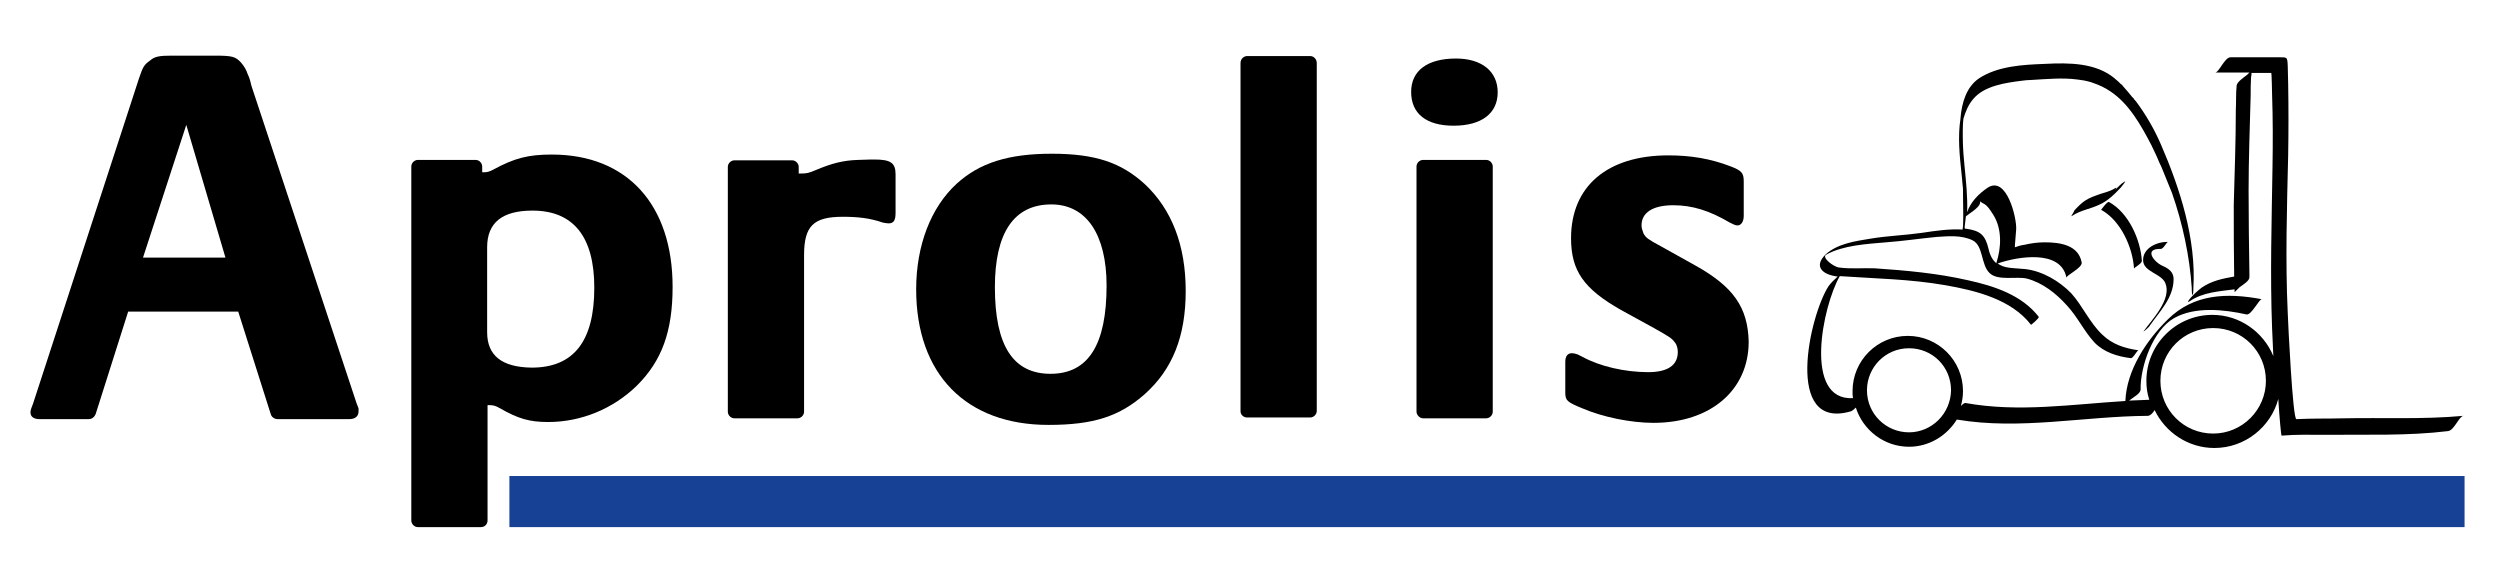 <?xml version="1.0" encoding="utf-8"?>
<!-- Generator: Adobe Illustrator 26.5.0, SVG Export Plug-In . SVG Version: 6.00 Build 0)  -->
<svg version="1.1" id="Calque_1" xmlns="http://www.w3.org/2000/svg" xmlns:xlink="http://www.w3.org/1999/xlink" x="0px" y="0px"
	 viewBox="0 0 606.6 141.7" style="enable-background:new 0 0 606.6 141.7;" xml:space="preserve">
<style type="text/css">
	.st0{fill-rule:evenodd;clip-rule:evenodd;}
	.st1{fill:#164194;}
</style>
<path class="st0" d="M117,41.9v-1.5c0-0.8-0.7-1.6-1.6-1.6h-14c-0.8,0-1.6,0.7-1.6,1.6v85.9c0,0.8,0.7,1.6,1.6,1.6h15.3
	c0.9,0,1.6-0.7,1.6-1.6V98.3h0.2c1.2,0,1.6,0.1,2.7,0.7c4.5,2.6,7.3,3.4,11.8,3.4c8,0,15.8-3.2,21.6-8.9c6-6,8.6-13.1,8.6-23.9
	c0-19.9-11-32.1-29.3-32.1c-5.6,0-9,0.8-14.3,3.7c-1,0.5-1.4,0.6-2.3,0.6H117V41.9z M118.2,80.6V60c0-6,3.7-8.9,11-8.9
	c9.9,0,15,6.3,15,18.7c0,13-5,19.4-15.2,19.4C121.8,89.1,118.2,86.3,118.2,80.6z"/>
<path class="st0" d="M222.3,70.2c0,20.6,12.1,32.9,32.1,32.9c11,0,17.3-2.1,23.4-7.5c6.7-6,9.9-14,9.9-25c0-11.1-3.4-19.8-9.9-25.9
	c-5.8-5.3-12.1-7.4-22.6-7.4c-10.5,0-17.5,2.2-23.1,7.3C225.9,50.3,222.3,59.5,222.3,70.2z M241.4,69.7c0-13.2,4.6-20.1,13.7-20.1
	c8.5,0,13.4,7.3,13.4,19.7c0,14.3-4.4,21.4-13.6,21.4C245.9,90.7,241.4,84,241.4,69.7z"/>
<path class="st0" d="M345.3,101.5h15.3c0.8,0,1.6-0.7,1.6-1.6V40.4c0-0.8-0.7-1.6-1.6-1.6h-15.3c-0.8,0-1.6,0.7-1.6,1.6v59.5
	C343.7,100.6,344.4,101.5,345.3,101.5z M342.4,22.3c0,5.3,3.7,8.2,10.3,8.2c6.8,0,10.7-3,10.7-8.1s-3.9-8.2-10.1-8.2
	C346.4,14.2,342.4,17.1,342.4,22.3z"/>
<path class="st0" d="M411.5,64.5l-8.6-4.8c-3-1.6-3.5-2-4.1-3c-0.2-0.6-0.5-1.3-0.5-2c0-3.1,2.7-4.9,7.7-4.9c4.6,0,8.8,1.3,13.7,4.2
	c1,0.5,1.4,0.7,1.9,0.7c0.9,0,1.5-1,1.5-2.3V44c0-2-0.5-2.6-3.1-3.6c-4.9-1.9-9.7-2.7-15.2-2.7c-14.8,0-23.6,7.5-23.6,20.1
	c0,7.9,3.1,12.3,12.1,17.4l8.2,4.5c3.5,2,4.1,2.3,4.9,3.4c0.5,0.6,0.7,1.5,0.7,2.3c0,3.2-2.4,4.9-7.2,4.9c-5.6,0-11.7-1.4-15.9-3.7
	l-1.2-0.6c-0.5-0.2-1-0.3-1.4-0.3c-1,0-1.6,0.7-1.6,2.1v7.5c0,1.9,0.5,2.3,4.2,3.8c4.9,2.1,11.7,3.5,17.2,3.5
	c13.8,0,23.1-7.9,23.1-19.7C424.1,74.6,420.6,69.6,411.5,64.5z"/>
<g>
	<path class="st0" d="M193.8,42.5v-2c0-0.8-0.7-1.6-1.6-1.6h-14c-0.8,0-1.6,0.7-1.6,1.6v59.4c0,0.8,0.7,1.6,1.6,1.6h15.3
		c0.8,0,1.6-0.7,1.6-1.6v-38c0-7.1,2.3-9.3,9.4-9.3c3.6,0,6.5,0.3,9.7,1.4c0.5,0.1,1,0.2,1.4,0.2c1.3,0,1.7-0.8,1.7-2.6v-9.3
		c0-2.8-1.2-3.6-5.2-3.6h-0.7l-3.2,0.1c-3.5,0.1-6.3,0.8-10.1,2.4c-1.9,0.8-2.3,0.9-3.8,0.9h-0.5V42.5z"/>
</g>
<g>
	<path class="st0" d="M302.6,101.3h15.3c0.8,0,1.6-0.7,1.6-1.6V15.3c0-0.9-0.7-1.7-1.6-1.7h-15.3c-0.8,0-1.6,0.7-1.6,1.7v84.5
		C301,100.6,301.7,101.3,302.6,101.3z"/>
</g>
<path class="st0" d="M31.1,75.6h26.7l7.9,24.9c0.2,0.7,0.9,1.2,1.7,1.2h17.3c1.5,0,2.3-0.7,2.3-1.9c0-0.1,0-0.3,0-0.7l-0.5-1.3
	L61,20.8c-0.3-1.4-0.6-2.2-0.9-2.8c-0.3-1-0.9-2-1.6-2.8c-1.4-1.5-2.1-1.7-6.6-1.7H41.7c-3,0-4.2,0.2-5.3,1.2
	c-1.4,1-1.7,1.4-2.7,4.4L8,98c-0.6,1.5-0.6,1.7-0.6,2.1c0,1,0.8,1.6,2.2,1.6h11.9c0.8,0,1.4-0.5,1.7-1.2L31.1,75.6z M54.7,62.5H34.7
	l10.5-32.2L54.7,62.5z"/>
<rect x="123.6" y="115.5" class="st1" width="474.4" height="12.4"/>
<g>
	<g>
		<path d="M502.9,52.3c2-1.3,4.3-1.6,6.4-2.6c2.1-0.9,3.8-2.6,5.3-4.2c0.1-0.1,1.3-1.6,1-1.5c-0.9,0.5-1.7,1.4-2.4,2.1
			c1-1.2-0.6,0-1,0.1c-0.8,0.3-1.6,0.6-2.4,0.8c-1.4,0.5-2.7,0.9-3.9,1.7c-0.9,0.6-1.9,1.6-2.6,2.4
			C503.2,51.6,502.1,52.9,502.9,52.3L502.9,52.3z"/>
	</g>
	<g>
		<path d="M509.8,50.9c4.8,2.6,7.7,9.2,8,14.3c0-0.3,1.9-1.2,1.9-1.9c-0.3-5.1-3.2-11.7-8-14.3C511.2,48.9,509.8,51,509.8,50.9
			L509.8,50.9z"/>
	</g>
	<g>
		<path d="M526.1,58.7c-2.6-0.1-6.1,1.4-6.1,4.4c0,2.9,4.4,3.2,5.4,5.6c1.6,3.9-3.2,8.8-5.3,11.7c-0.1,0.2,1.4-1,1.6-1.5
			c2.4-3.4,5.6-6.6,5.7-11c0.1-1.9-1.3-2.8-2.7-3.4c-2.2-1-4.5-4.2-0.5-4.1C525,60.5,525.7,58.6,526.1,58.7L526.1,58.7z"/>
	</g>
	<g>
		<path d="M476.4,55.4c2-9.9-2.2-17.9-0.3-27.5"/>
		<path d="M568.6,101.5c-3.8,0.1-7.5,0-11.4,0.2c-0.9,0-2-23-2.1-25.7c-0.6-12.8-0.2-25.5,0.1-38.3c0.1-5.8,0.1-11.6,0-17.4
			c0-1.4-0.1-2.8-0.1-4.2c-0.1-2.4-0.1-2.2-2.4-2.2c-3.8,0-7.7,0-11.5,0c-1.4,0-2.8,3.7-3.7,3.7c2.8,0,5.6,0,8.3,0
			c-0.1,0.1-0.3,0.3-0.5,0.5c-1,0.8-2.4,1.7-2.6,2.6c-0.2,2-0.1,4.1-0.2,6l0,0c0,7.7-0.3,15.3-0.5,23l0,0c0,0.1,0,0.1,0,0.2
			c0,5.7,0,11.4,0.1,17.2c-2.8,0.5-5.4,1-7.9,2.7c-0.9,0.7-1.9,1.6-2.6,2.4c-0.1,0.1-1.3,1.5-0.3,0.9c3.2-2.2,7.1-2.4,10.9-2.9
			c0,0.2,0,0.5,0,0.7c0.3-0.3,0.8-0.8,1.2-1.2c1-0.7,2.4-1.6,2.4-2.4c0-0.2,0-0.5,0-0.7c0-0.1,0-0.1,0-0.2c0,0,0,0,0,0.1
			c-0.1-6.7-0.2-13.4-0.2-20.2c0-7.7,0.3-15.4,0.5-23.1l0,0c0-1.5,0-3,0.1-4.5c0.1-0.5,0.1-0.6,0.1-0.7s0-0.2,0-0.3
			c0.5,0,0.9,0,1.4,0c1.2,0,2.3,0,3.4,0c0.1,0,0.2,5,0.2,5.3c0.2,5.8,0.2,11.7,0.1,17.5c-0.2,13.1-0.6,26.1-0.1,39.2
			c0,0.8,0.2,3.4,0.3,6.7c-2.4-5.8-8.1-10-14.8-10c-8.8,0-16,7.2-16,16c0,1.6,0.2,3.1,0.7,4.6c-1.6,0.1-3.2,0.1-4.9,0.2
			c1-0.8,2.8-1.7,2.8-2.7c-0.1-5.6,3-14.4,8.1-17.3s12.2-2.1,17.6-0.9c1.2,0.2,3.1-3.8,3.7-3.7c-8.5-1.6-16.5-1.3-22.8,4.9
			c-5.2,5.1-10,12.3-10.3,19.8c-13,0.8-25.9,2.8-38.7,0.5c-0.3-0.1-0.7,0.2-1.2,0.7c0.3-1.2,0.5-2.3,0.5-3.6c0-7.4-6-13.4-13.4-13.4
			s-13.4,6-13.4,13.4c0,0.6,0,1.2,0.1,1.7c-12.1,0.7-7.4-22.3-3.2-29.6c8.6,0.6,17,0.7,25.6,2.2c7.4,1.3,16,3.4,20.8,9.6
			c0,0.1,2-1.6,1.9-1.9c-4.1-5.3-10.8-7.5-17.2-8.9c-7.4-1.7-15.2-2.4-22.7-2.9c-2.9-0.1-5.8,0.2-8.6-0.2c-1.2-0.1-4.3-2.4-3.1-3.1
			c4.1-2.3,9.9-2.6,14.5-3c4.1-0.3,8.1-0.9,12.2-1.3c2.9-0.2,6.1-0.5,8.8,0.8c2.7,1.3,2,6,4.2,8c2,1.9,6.6,0.7,9,1.3
			c3.8,1,7.1,3.6,9.7,6.5c2.6,2.8,4.2,6.3,6.7,9c2.3,2.4,5.6,3.4,8.8,3.8c0.6,0.1,1.5-1.9,1.9-1.9c-3.4-0.5-6.3-1.4-8.8-3.8
			c-3-2.8-4.8-7-7.5-10c-2.9-3-7-5.4-11.1-5.9c-2.9-0.3-5.2-0.1-6.8-1.4c0,0,0,0,0.1,0c4.6-1.6,15.3-3.5,16.6,3.5
			c-0.1-0.6,3.9-2.4,3.7-3.7c-0.8-4.3-5.3-4.9-9-4.9c-1.6,0-3.2,0.2-4.9,0.6c-0.8,0.1-1.5,0.3-2.3,0.6c-0.1,0,0.3-3.8,0.3-4.3
			c0.2-2.7-2.3-13.3-7-10.1c-2.2,1.5-4.1,3.5-4.9,5.9c0.3-7.5-1.7-15.1-0.9-22.7c0.5-1.7,1.2-3.4,2.4-4.8c2.7-3.2,7.8-3.9,11.7-4.4
			c0.8-0.1,1.6-0.2,2.4-0.2l0,0c3.6-0.2,7.5-0.6,11.2-0.1c1,0.1,2.1,0.3,3.1,0.6c0.1,0,0.2,0,0.3,0.1c0.1,0,0.2,0.1,0.3,0.1
			c1.5,0.5,3,1.2,4.3,2.1c4.5,3,7.4,8.2,9.9,13c0.3,0.7,0.7,1.4,1,2.1c0.5,1,0.9,2.2,1.4,3.1c0.8,2,1.7,4.2,2.6,6.4
			c2.6,7.4,4.3,15.5,4.8,23c0,1.3,0.1,1.9,0.2,1.7c0.1,0.1,0.2-0.5,0.2-1.7c0.7-11.7-3.2-24-7.9-34.8c-1.6-3.7-3.7-7.3-6.1-10.5
			c-0.1-0.1-0.2-0.2-0.3-0.3c-0.1-0.2-0.3-0.5-0.5-0.6c-0.7-0.9-1.4-1.7-2.2-2.6c-0.2-0.2-0.3-0.5-0.6-0.6c-0.5-0.5-0.8-0.8-1.3-1.2
			c-0.1,0-0.1-0.1-0.1-0.1c-4.6-3.9-11.2-3.9-17-3.6c-5.3,0.2-11.4,0.5-16,3.5c-3.1,2.1-4.2,6-4.5,9.6c0,0,0,0,0,0.1
			c-1.4,9,1.9,18,0.5,27c-3.2-0.2-6.6,0.3-9.9,0.8c-4.2,0.6-8.2,0.7-12.4,1.4c-3.7,0.6-8,1.2-10.9,3.8c-3.1,3-0.7,5,2.9,5.4
			c-0.8,0.7-1.6,1.5-2.2,2.3c-4.6,7-11,35.2,5.4,30.4c0.3-0.1,0.8-0.5,1.2-0.9c1.7,5.4,6.8,9.5,12.9,9.5c4.9,0,9.2-2.7,11.6-6.6
			c15.4,2.6,30.7-0.8,46.3-0.9c0.6,0,1.2-0.6,1.7-1.4c2.6,5.4,8.1,9.2,14.5,9.2c7.4,0,13.7-5.1,15.5-11.9c0.3,4.9,0.7,8.9,0.8,8.9
			c3.5-0.3,7.1-0.2,10.5-0.2c9.9-0.1,20.1,0.3,29.9-0.9c1.5-0.2,2.6-3.5,3.7-3.7C588,101.8,578.1,101.3,568.6,101.5z M476.7,55.2
			v-0.1c0.1-0.8,0.2-1.7,0.3-2.6c0.8-0.7,3.1-2,3.4-3.1c0-0.2,0.1-0.3,0.1-0.6c0.1,0.2,0.2,0.3,0.6,0.5c1.2,0.5,2,2,2.6,2.9
			c2.1,3.4,1.9,7.9,0.7,11.6c0,0.1,0,0.1,0,0.1c-0.8-0.7-1.5-1.7-1.9-3.5c-0.8-3.4-2-4.4-5.4-4.9c-0.1,0-0.2,0-0.3,0
			C476.7,55.4,476.7,55.3,476.7,55.2z M463.2,104.9c-5.6,0-10.2-4.5-10.2-10.2c0-5.6,4.5-10.2,10.2-10.2c5.7,0,10.2,4.5,10.2,10.2
			C473.3,100.4,468.7,104.9,463.2,104.9z M537,105.2c-7.1,0-12.8-5.7-12.8-12.8c0-7.1,5.7-12.8,12.8-12.8c7.1,0,12.8,5.7,12.8,12.8
			C549.8,99.4,544.1,105.2,537,105.2z"/>
	</g>
</g>
</svg>
